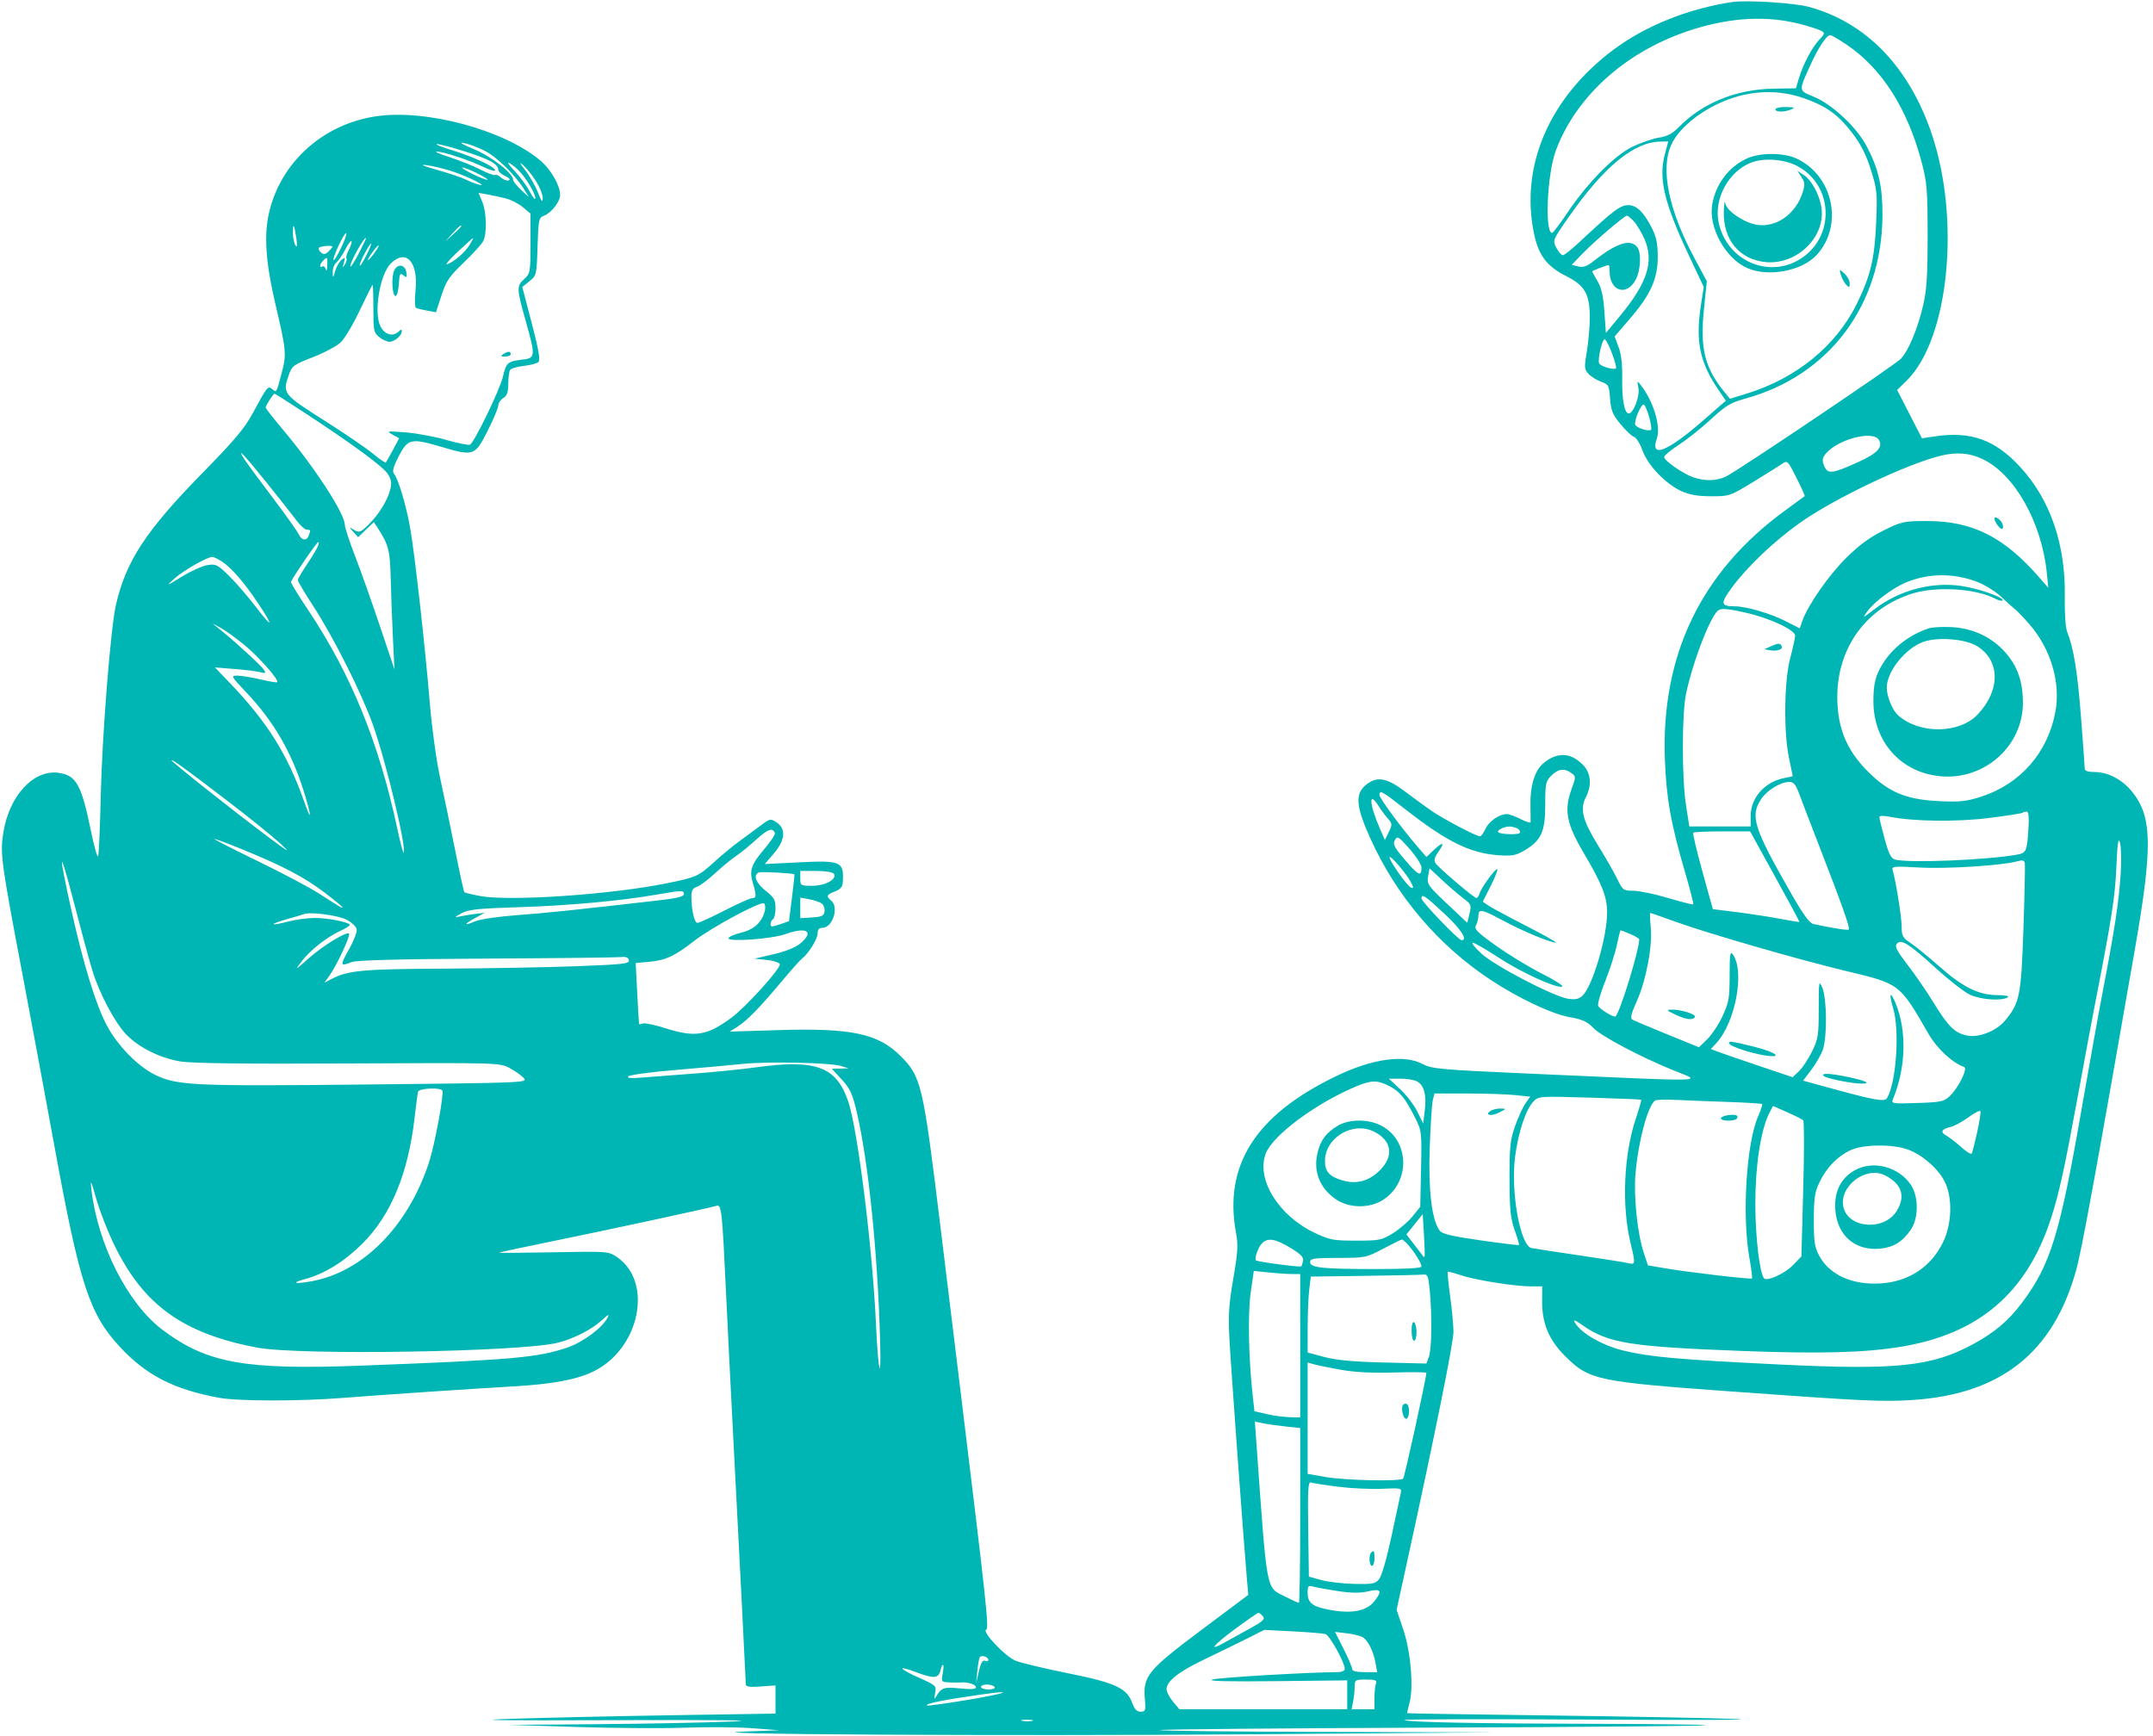 <?xml version="1.0" encoding="UTF-8" standalone="no"?><svg xmlns="http://www.w3.org/2000/svg" xmlns:xlink="http://www.w3.org/1999/xlink" fill="none" height="701.6" preserveAspectRatio="xMidYMid meet" style="fill: none" version="1" viewBox="-0.0 0.3 869.9 701.6" width="869.9" zoomAndPan="magnify"><g id="change1_1"><path clip-rule="evenodd" d="M699.841 1.126C682.03 3.815 664.747 10.767 651.841 20.435C625.926 39.848 614.043 67.504 619.849 94.891C621.697 103.607 625.022 107.946 632.901 111.923C640.378 115.696 642.337 119.167 642.339 128.641C642.34 132.341 641.803 138.504 641.145 142.336C640.055 148.689 640.112 149.483 641.788 151.335C642.8 152.452 645.089 153.894 646.876 154.539C649.939 155.646 650.147 156.035 650.535 161.387C650.88 166.155 651.55 167.799 654.731 171.678C656.814 174.217 659.271 176.533 660.192 176.826C661.112 177.118 662.657 179.582 663.624 182.302C665.751 188.288 672.952 195.826 679.333 198.749C682.594 200.242 685.916 200.818 691.341 200.833C698.733 200.853 698.977 200.77 708.341 195.06C713.566 191.873 718.829 188.575 720.036 187.73C722.175 186.233 722.32 186.374 725.85 193.377C727.841 197.328 729.328 200.665 729.155 200.794C728.982 200.923 725.377 203.561 721.143 206.656C687.268 231.417 671.078 265.038 672.689 307.271C673.293 323.079 675.09 333.108 680.863 352.876C682.871 359.756 684.356 365.544 684.163 365.737C683.969 365.931 679.372 364.771 673.948 363.159C668.524 361.548 662.208 360.23 659.913 360.23C655.924 360.23 655.638 360.02 653.439 355.483C652.173 352.873 648.655 346.72 645.62 341.811C639.47 331.864 638.289 327.19 640.731 322.471C643.292 317.523 642.822 312.594 639.469 309.243C634.499 304.277 629.064 304.112 623.54 308.756C620.043 311.697 618.148 318.077 618.36 326.199C618.44 329.253 618.468 332.099 618.423 332.521C618.378 332.945 616.559 332.383 614.381 331.272C612.203 330.162 609.705 329.254 608.831 329.254C605.81 329.254 601.524 332.217 600.191 335.226C599.455 336.888 598.453 338.247 597.963 338.247C596.514 338.247 583.195 331.244 578.475 328.002C576.074 326.352 571.213 322.811 567.673 320.133C560.129 314.428 556.137 313.817 551.647 317.677C547.437 321.296 547.925 326.388 553.703 339.155C564.247 362.452 581.246 382.419 602.341 396.288C613.771 403.802 627.086 410.07 634.323 411.344C639.457 412.247 641.355 413.119 643.792 415.698C646.851 418.933 662.751 427.359 675.841 432.683C687.999 437.628 693.259 437.49 618.841 434.173C582.022 432.532 578.526 432.223 574.88 430.284C567.358 426.283 554.576 428.062 539.841 435.159C507.278 450.843 494.339 471.128 499.411 498.545C500.306 503.379 500.122 506.407 498.297 516.964C496.497 527.374 496.225 531.708 496.75 541.588C497.35 552.863 502.629 625.293 503.823 638.639L504.371 644.76L485.565 658.829C463.903 675.035 461.809 677.558 462.557 686.568C462.971 691.556 462.842 691.971 460.874 691.971C459.342 691.971 458.383 690.978 457.464 688.436C455.286 682.419 450.677 680.289 431.469 676.423C422.065 674.53 412.583 672.266 410.399 671.394C406.136 669.689 396.472 659.452 398.491 658.78C399.662 658.39 398.555 648.104 388.352 564.57C386.204 546.984 382.388 515.733 379.872 495.124C372.924 438.222 372.248 435.359 363.758 426.912C354.709 417.909 343.873 415.638 314.341 416.552L294.841 417.155L298.218 414.993C302.018 412.561 307.205 407.201 316.405 396.202C319.852 392.08 323.264 388.258 323.987 387.708C326.643 385.688 330.341 379.761 330.341 377.522C330.341 375.907 330.922 375.218 332.284 375.218C336.405 375.218 339.09 366.92 335.841 364.227C333.696 362.448 333.953 361.814 337.341 360.536C339.401 359.759 340.391 358.672 340.499 357.069C341.087 348.414 340.018 347.908 322.926 348.754L309.011 349.441L312.676 345.163C317.26 339.812 317.671 335.167 313.786 332.623C311.318 331.008 311.101 331.048 307.388 333.849C305.273 335.444 301.372 338.322 298.718 340.245C296.064 342.169 291.631 345.817 288.867 348.351C282.296 354.377 281.444 354.768 269.616 357.176C246.957 361.79 205.822 364.604 193.928 362.355C190.676 361.74 187.834 361.056 187.613 360.834C187.391 360.613 185.697 352.854 183.847 343.594C181.998 334.333 179.299 321.36 177.849 314.765C176.4 308.17 174.554 294.906 173.748 285.288C171.722 261.123 167.669 224.868 165.772 213.946C164.149 204.596 160.944 193.811 159.139 191.625C158.416 190.749 158.992 188.714 161.118 184.631C164.811 177.539 166.075 177.263 178.341 180.87C191.415 184.714 191.891 184.548 197.032 174.375C199.393 169.703 201.328 165.098 201.333 164.141C201.337 163.184 202.241 161.839 203.341 161.153C204.856 160.208 205.345 158.812 205.356 155.398C205.365 152.92 205.702 150.396 206.106 149.789C206.51 149.18 209.018 148.445 211.678 148.153C214.338 147.86 217 147.137 217.592 146.545C218.362 145.776 217.577 141.296 214.845 130.86L211.021 116.25L213.921 113.94C216.776 111.666 216.826 111.45 217.191 99.97C217.541 88.947 217.685 88.262 219.82 87.451C222.786 86.323 226.347 81.729 226.319 79.064C226.279 75.207 222.669 68.893 218.431 65.269C203.99 52.917 172.328 44.322 152.114 47.266C130.663 50.389 113.558 65.689 108.754 86.047C106.588 95.227 107.333 106.369 111.221 122.951C115.701 142.057 115.825 143.409 113.793 151.104C111.671 159.14 111.764 158.983 109.998 157.518C108.262 156.079 107.975 156.431 102.339 166.881C98.798 173.446 95.054 177.909 81.386 191.861C58.986 214.727 50.887 227.103 46.87 244.606C44.688 254.115 41.267 297.138 40.696 322.259C40.415 334.625 39.949 345.416 39.662 346.241C39.375 347.065 38.085 342.586 36.796 336.288C32.915 317.328 30.806 313.541 23.591 312.574C13.507 311.222 3.722 321.854 1.341 336.749C-8.80361e-05 345.137 0.462 348.575 8.929 393.204C12.526 412.164 18.381 443.64 21.939 463.149C32.21 519.46 36.09 531.317 48.655 544.786C59.155 556.041 70.364 561.773 88.385 565.101C96.178 566.54 121.018 566.563 138.841 565.148C153.609 563.976 190.19 561.505 207.341 560.522C223.238 559.61 233.012 557.789 239.787 554.473C258.509 545.313 264.053 518.349 249.287 508.266C245.872 505.934 245.641 505.917 223.61 506.328C211.383 506.557 201.501 506.623 201.649 506.475C201.796 506.327 211.8 504.19 223.879 501.726C245.876 497.241 286.377 488.492 289.507 487.55C291.523 486.944 291.779 489.287 293.344 522.603C293.937 535.243 295.077 558.175 295.877 573.563C298.803 629.858 301.341 679.75 301.341 680.969C301.341 681.879 302.973 682.101 307.341 681.785L313.341 681.351V687.044V692.735L272.591 693.377C250.178 693.73 220.816 694.377 207.341 694.816C189.2 695.406 199.842 695.554 248.341 695.387C290.989 695.239 307.561 695.432 295.841 695.939C285.941 696.368 261.641 696.846 241.841 697.003L205.841 697.288L233.341 698.149C248.466 698.622 268.145 698.744 277.073 698.42C286 698.095 298.15 698.198 304.073 698.648L314.841 699.465L301.341 699.965C271.064 701.085 407.517 701.869 502.341 701.12L603.841 700.318L535.924 700.142C498.57 700.044 468.262 699.71 468.574 699.399C468.885 699.088 518.534 698.64 578.904 698.403C639.275 698.165 688.895 697.745 689.172 697.47C689.448 697.193 670.362 696.926 646.758 696.876C596.295 696.769 568.242 696.223 567.427 695.333C567.104 694.982 601.041 694.901 642.841 695.153C684.641 695.407 711.072 695.302 701.576 694.922C692.08 694.541 658.33 693.9 626.576 693.498C594.822 693.095 568.741 692.673 568.618 692.562C568.496 692.45 568.887 690.585 569.488 688.418C571.235 682.115 570.002 667.663 566.946 658.646L564.287 650.801L568.362 632.181C579.872 579.577 587.334 542.546 587.275 538.319C587.238 535.721 586.631 529.323 585.925 524.102C585.22 518.881 584.775 514.446 584.938 514.248C585.1 514.048 587.394 514.629 590.037 515.541C595.717 517.497 611.901 520.091 618.486 520.099L623.131 520.105L623.077 525.864C622.991 534.958 625.75 541.657 632.258 548.16C642.113 558.008 645.017 558.625 700.341 562.63C753.096 566.449 760.833 566.81 772.859 566.006C808.477 563.629 829.559 546.886 838.838 513.61C841.092 505.53 846.64 475.221 862.526 384.211C869.883 342.063 869.644 330.142 861.236 319.95C857.35 315.24 851.603 312.267 846.381 312.267C843.823 312.267 842.336 311.808 842.327 311.018C842.319 310.332 841.654 301.112 840.848 290.531C839.443 272.082 837.87 262.268 835.282 255.811C834.543 253.968 834.15 248.313 834.26 241.121C834.58 220.247 828.381 202.234 816.372 189.138C806.107 177.945 796.392 174.445 781.694 176.644L776.548 177.413L771.535 167.651L766.523 157.888L770.424 154.047C787.402 137.33 792.253 89.049 780.451 54.265C771.28 27.241 753.937 9.342 730.841 3.07C724.907 1.459 705.642 0.251 699.841 1.126ZM727.455 10.032C730.941 10.935 734.638 12.125 735.669 12.677C737.454 13.631 737.425 13.806 735.052 16.337C732.128 19.457 728.503 26.345 726.816 31.986L725.621 35.983L716.496 36.13C701.464 36.374 687.824 41.933 678.277 51.706C675.758 54.285 673.64 55.407 670.341 55.91C667.866 56.288 663.066 57.925 659.675 59.55C652.321 63.074 641.499 74.039 633.237 86.337C630.269 90.755 627.524 94.385 627.136 94.403C624.05 94.551 625.098 70.655 628.592 61.221C636.926 38.718 657.839 20.289 684.349 12.087C699.964 7.256 714.126 6.582 727.455 10.032ZM746.221 18.415C760.453 28.072 770.727 44.238 776.471 66.012C778.58 74.007 778.83 77.118 778.835 95.436C778.84 111.963 778.479 117.464 776.967 123.914C774.787 133.219 771.164 141.878 768.04 145.256C765.831 147.645 703.237 189.814 697.503 192.776C693.883 194.647 688.954 194.806 684.24 193.204C680.032 191.773 672.326 186.406 672.384 184.946C672.408 184.353 675.126 182.114 678.423 179.971C681.721 177.829 687.531 173.197 691.334 169.678C697.32 164.141 699.205 163.017 705.374 161.309C739.162 151.952 760.369 123.584 760.593 87.442C760.667 75.604 759.026 68.467 754.096 59.184C750.099 51.654 740.255 42.462 732.951 39.437C726.58 36.799 726.643 37.318 731.414 26.719C734.591 19.66 737.991 14.499 739.464 14.499C740.007 14.499 743.047 16.261 746.221 18.415ZM728.841 39.989C738.025 43.225 742.816 46.695 748.567 54.281C751.923 58.708 754.062 62.981 755.948 69.025C758.416 76.934 758.564 78.433 758.047 90.233C757.402 104.934 755.777 111.748 750.207 123.1C741.922 139.987 725.782 153.173 705.9 159.299L698.958 161.438L696.704 158.664C688.795 148.929 686.849 141.119 688.44 125.501L689.619 113.922L684.535 104.429C674.196 85.123 670.823 68.598 675.238 58.884C677.651 53.576 683.34 48.131 690.868 43.924C703.144 37.065 716.584 35.672 728.841 39.989ZM717.341 44.476C717.341 45.673 721.052 45.673 723.841 44.476C725.39 43.81 724.883 43.602 721.591 43.547C719.254 43.509 717.341 43.926 717.341 44.476ZM195.797 61.208C200.721 63.687 208.074 70.883 211.771 76.839L213.701 79.948L210.521 77.014C208.772 75.4 207.341 73.582 207.341 72.975C207.341 70.34 198.511 63.463 191.341 60.516C186.714 58.613 185.182 57.677 187.341 58.071C189.266 58.423 193.071 59.835 195.797 61.208ZM672.647 62.712C670.047 72.453 672.411 82.344 682.422 103.598L688.384 116.257L687.247 123.581C684.971 138.241 686.767 146.818 694.465 158.048L697.314 162.206L688.078 170.262C673.561 182.922 666.61 185.631 669.438 177.524C671.138 172.65 668.081 162.477 662.937 155.889C661.452 153.988 661.406 154.051 661.992 157.182C662.6 160.429 659.939 167.38 658.089 167.38C656.373 167.38 655.293 161.721 655.442 153.504C655.547 147.707 655.072 143.487 653.987 140.576L652.377 136.254L658.502 129.143C666.956 119.328 669.852 112.865 669.8 103.93C669.767 98.397 669.215 95.891 667.158 91.939C663.967 85.809 661.194 83.196 657.882 83.196C654.651 83.196 651.752 85.389 638.165 98.114C635.044 101.038 632.018 103.43 631.441 103.43C630.864 103.43 629.69 102.072 628.831 100.413C627.276 97.408 627.294 97.362 633.764 88.09C648.059 67.602 660.144 57.663 670.945 57.51L674.048 57.466L672.647 62.712ZM188.079 61.569C197.727 64.636 201.341 66.648 201.341 68.951C201.341 69.602 202.579 70.716 204.091 71.426C205.79 72.222 206.341 72.896 205.533 73.188C204.814 73.446 203.427 72.937 202.452 72.055C201.477 71.173 200.422 70.707 200.109 71.02C199.796 71.333 197.133 70.359 194.19 68.855C191.248 67.35 185.691 65.109 181.841 63.873C177.991 62.637 175.516 61.592 176.341 61.552C178.716 61.435 189.34 64.893 195.132 67.669C198.042 69.063 200.27 69.698 200.082 69.081C199.598 67.49 191.196 63.612 182.364 60.904C178.226 59.635 175.623 58.567 176.579 58.531C177.535 58.495 182.71 59.862 188.079 61.569ZM705.841 64.332C698.43 67.714 693.103 74.834 691.775 83.133C690.314 92.261 697.124 104.609 705.785 108.54C714.306 112.407 728 109.872 734.029 103.312C744.965 91.414 740.716 71.193 725.841 64.347C720.572 61.921 711.137 61.914 705.841 64.332ZM725.963 67.275C739.741 74.334 741.729 93.379 729.719 103.27C717.008 113.739 698.149 106.88 694.453 90.442C692.264 80.711 698.482 69.308 707.841 65.889C712.903 64.041 720.834 64.647 725.963 67.275ZM209.986 69.614C212.977 72.878 216.342 78.657 216.292 80.448C216.269 81.272 215.238 80.013 214 77.65C212.762 75.287 209.97 71.509 207.795 69.255C205.62 67 204.741 65.632 205.841 66.215C206.941 66.798 208.806 68.327 209.986 69.614ZM216.492 73.4C218.059 75.843 219.32 78.99 219.294 80.394C219.258 82.362 218.808 81.822 217.328 78.033C216.272 75.331 213.958 71.284 212.187 69.04C209.942 66.195 209.675 65.566 211.305 66.959C212.591 68.058 214.926 70.956 216.492 73.4ZM182.841 69.568C189.209 71.663 197.99 76.088 193.341 74.86C191.966 74.497 189.604 73.57 188.092 72.802C186.58 72.034 181.405 70.295 176.592 68.94C170.721 67.286 169.322 66.659 172.341 67.034C174.816 67.343 179.541 68.483 182.841 69.568ZM194.341 71.113C196.816 72.432 197.716 73.216 196.341 72.855C194.966 72.493 191.816 71.118 189.341 69.798C186.866 68.479 185.966 67.696 187.341 68.057C188.716 68.418 191.866 69.793 194.341 71.113ZM727.864 71.85C729.275 74.001 729.341 74.94 728.307 78.162C725.528 86.83 717.598 92.392 709.819 91.13C704.657 90.292 697.567 85.468 697.06 82.446C696.829 81.073 696.573 82.616 696.491 85.878C696.205 97.205 702.844 105.194 713.384 106.206C726.296 107.446 738.089 95.565 735.839 83.582C734.872 78.433 731.844 73.013 728.832 71.041L726.207 69.323L727.864 71.85ZM204.546 80.535C206.583 81.066 209.621 82.652 211.296 84.06L214.341 86.621V98.658C214.341 110.214 214.241 110.787 211.841 113.011C208.679 115.938 208.704 116.806 212.341 129.747C216.487 144.5 216.435 145.015 210.754 145.654C205.2 146.28 204.453 146.951 203.223 152.424C202.052 157.631 191.525 179.363 189.865 179.999C189.209 180.251 184.885 179.374 180.256 178.049C175.628 176.725 168.241 175.358 163.841 175.012C156.347 174.423 156.013 174.479 158.556 175.892L161.27 177.399L158.786 182.069C157.419 184.638 156.111 186.928 155.879 187.16C155.647 187.392 153.294 185.785 150.649 183.589C148.005 181.394 139.091 175.319 130.841 170.089C114.454 159.699 114.098 159.244 116.653 151.893C117.959 148.134 118.534 147.706 126.388 144.648C130.978 142.86 136.045 140.162 137.648 138.652C139.25 137.141 142.733 131.295 145.386 125.663C148.04 120.03 150.359 115.421 150.539 115.421C150.72 115.421 150.862 119.73 150.855 124.997C150.842 133.863 151.016 134.716 153.202 136.488C154.5 137.541 156.381 138.403 157.38 138.403C159.405 138.403 162.341 135.877 162.341 134.135C162.341 133.337 161.99 133.358 161.141 134.206C158.856 136.489 155.486 135.586 153.747 132.227C150.908 126.741 153.425 111.249 157.878 106.799C163.996 100.686 169.03 106.057 167.902 117.496C167.537 121.201 167.599 124.439 168.039 124.691C168.48 124.944 170.488 125.447 172.5 125.81L176.159 126.469L178.364 119.695C180.268 113.847 181.494 112.036 187.343 106.428C191.069 102.855 194.618 98.951 195.229 97.751C196.812 94.644 196.604 86.01 194.846 81.805L193.351 78.229L197.096 78.9C199.156 79.269 202.508 80.004 204.546 80.535ZM660.118 89.703C661.287 90.947 663.219 94.168 664.412 96.862C668.408 105.889 665.63 114.607 654.473 128.053L648.841 134.84L648.249 126.229C647.82 119.999 647.06 116.61 645.499 113.965C644.312 111.954 643.341 110.155 643.341 109.966C643.341 109.651 649.168 107.427 649.99 107.427C650.183 107.427 650.341 108.53 650.341 109.878C650.341 118.066 657.311 120.243 660.958 113.195C662.947 109.352 663.223 102.198 661.463 100.08C658.674 96.721 653.167 98.487 644.068 105.657C641.163 107.947 639.689 108.479 637.666 107.971L635.037 107.313L639.439 102.754C644.228 97.792 656.344 87.442 657.361 87.442C657.708 87.442 658.949 88.46 660.118 89.703ZM119.716 96.436C120.173 99.578 120.069 100.48 119.371 99.433C118.821 98.609 118.365 96.397 118.356 94.52C118.336 90.04 118.903 90.839 119.716 96.436ZM186.341 91.752C186.341 91.924 184.879 93.386 183.091 95L179.841 97.934L182.778 94.687C185.516 91.66 186.341 90.98 186.341 91.752ZM139.338 96.942C137.986 100.496 135.372 105.428 134.84 105.428C134.279 105.428 135.799 101.381 137.845 97.428C139.726 93.793 140.651 93.492 139.338 96.942ZM145.102 102.431C143.4 105.728 141.826 108.244 141.604 108.023C140.89 107.31 146.79 96.436 147.891 96.436C148.059 96.436 146.804 99.133 145.102 102.431ZM189.786 99.183C187.931 102.239 183.527 106.061 180.692 107.075C179.674 107.44 181.541 105.215 184.841 102.132C188.141 99.048 190.979 96.505 191.148 96.481C191.316 96.456 190.703 97.672 189.786 99.183ZM140.955 101.212C140.111 102.842 139.669 104.424 139.973 104.727C140.276 105.031 140.012 106.099 139.385 107.102C138.403 108.674 138.341 108.582 138.937 106.436C139.557 104.207 139.456 104.09 137.981 105.313C137.075 106.064 135.925 108.083 135.427 109.801C134.558 112.796 134.518 112.817 134.431 110.297C134.382 108.853 135.049 107.084 135.914 106.367C136.779 105.649 138.386 103.303 139.484 101.152C140.582 99.001 141.707 97.468 141.984 97.745C142.262 98.021 141.798 99.582 140.955 101.212ZM147.807 103.899C146.451 106.575 145.341 108.187 145.341 107.483C145.341 106.104 149.506 98.266 149.985 98.744C150.143 98.903 149.163 101.222 147.807 103.899ZM134.341 99.987C134.341 100.154 133.618 101.012 132.735 101.894C131.502 103.126 130.808 103.233 129.746 102.352C128.985 101.721 128.575 100.863 128.834 100.444C129.272 99.736 134.341 99.315 134.341 99.987ZM151.341 102.431C150.166 104.08 148.98 105.428 148.705 105.428C148.43 105.428 149.166 104.08 150.341 102.431C151.516 100.782 152.702 99.433 152.977 99.433C153.252 99.433 152.516 100.782 151.341 102.431ZM132.225 107.677C132.161 109.463 131.902 110.132 131.649 109.164C131.396 108.195 130.774 107.66 130.265 107.973C128.924 108.802 129.131 107.037 130.541 105.628C132.247 103.924 132.354 104.054 132.225 107.677ZM159.353 109.403C158.026 111.881 158.399 119.917 159.841 119.917C160.391 119.917 160.98 117.748 161.149 115.097C161.418 110.887 161.652 110.438 162.995 111.552C164.316 112.647 164.484 112.483 164.187 110.387C163.745 107.269 160.815 106.672 159.353 109.403ZM743.815 111.424C744.223 112.798 745.182 114.58 745.948 115.385C747.162 116.66 747.341 116.584 747.341 114.79C747.341 113.659 746.381 111.876 745.208 110.829C743.085 108.935 743.079 108.937 743.815 111.424ZM651.304 143.031C652.463 146.126 653.203 148.867 652.948 149.121C652.108 149.961 646.517 148.298 646.1 147.085C645.495 145.326 647.319 137.404 648.328 137.404C648.806 137.404 650.145 139.936 651.304 143.031ZM203.341 143.399C202.128 144.182 202.272 144.37 204.091 144.383C205.329 144.391 206.341 143.948 206.341 143.399C206.341 142.147 205.28 142.147 203.341 143.399ZM123.082 167.091C142.118 179.565 154.278 188.467 156.457 191.524C157.998 193.687 158.324 195.171 157.797 197.619C156.832 202.088 153.115 208.205 148.859 212.327C145.59 215.494 145.096 215.672 143.063 214.425C140.844 213.064 140.844 213.065 142.768 215.226L144.695 217.39L147.869 214.317L151.043 211.242L152.544 213.542C156.968 220.324 157.599 222.726 157.855 233.778C157.996 239.851 158.396 250.665 158.744 257.81L159.377 270.799L153.509 253.313C150.281 243.696 145.773 230.989 143.491 225.076C141.208 219.163 139.341 213.493 139.341 212.476C139.341 207.884 127.217 189.224 114.18 173.753C110.419 169.29 107.341 165.339 107.341 164.975C107.341 164.164 110.424 159.386 110.947 159.386C111.153 159.386 116.614 162.854 123.082 167.091ZM666.342 168.882C667.043 171.385 667.383 173.666 667.097 173.952C666.247 174.801 661.217 173.216 660.729 171.945C660.112 170.338 663.199 163.177 664.234 163.817C664.692 164.1 665.64 166.379 666.342 168.882ZM759.258 178.217C760.793 181.082 758.324 183.627 750.66 187.077C740.382 191.702 738.56 191.936 737.134 188.807C736.31 187.001 736.261 185.717 736.972 184.59C740.982 178.238 756.841 173.703 759.258 178.217ZM107.559 195.109C112.757 201.565 118.262 208.536 119.794 210.596C121.325 212.658 123.2 214.344 123.96 214.344C125.52 214.344 125.584 214.545 124.734 216.76C123.86 219.035 121.83 218.704 120.625 216.092C120.055 214.855 115.338 208.223 110.144 201.354C104.95 194.484 99.893 187.626 98.906 186.116C95.145 180.358 98.455 183.797 107.559 195.109ZM800.888 185.736C813.891 191.786 824.932 211.278 826.996 231.83L827.598 237.825L823.761 233.426C809.68 217.282 796.861 210.846 778.789 210.846C769.153 210.846 768.417 211.004 760.994 214.67C755.491 217.388 751.154 220.569 746.007 225.662C738.936 232.658 730.464 244.799 728.276 251.072L727.184 254.202L721.47 251.301C715.196 248.115 705.626 245.328 700.881 245.304C695.191 245.275 695.018 244.16 699.713 237.769C705.831 229.441 716.513 219.246 726.951 211.774C740.726 201.912 770.594 187.666 784.341 184.4C790.608 182.911 795.701 183.322 800.888 185.736ZM806.311 211.29C806.884 212.359 807.799 213.509 808.346 213.847C809.755 214.717 809.585 211.989 808.141 210.546C806.274 208.681 805.157 209.135 806.311 211.29ZM127.917 222.087C127.105 223.599 125.071 226.859 123.395 229.332C121.72 231.805 120.348 234.237 120.345 234.737C120.343 235.236 123.147 239.958 126.577 245.228C134.798 257.864 146.047 280.241 150.664 293.146C155.931 307.868 164.463 343.454 163.061 344.855C162.849 345.068 161.648 340.431 160.392 334.553C153.118 300.49 141.722 272.565 124.718 247.134C120.627 241.016 117.406 235.744 117.56 235.419C118.9 232.596 128.014 219.343 128.617 219.342C129.043 219.341 128.728 220.577 127.917 222.087ZM89.709 227.237C93.49 229.729 98.374 235.32 103.836 243.409C110.591 253.416 110.454 254.808 103.599 245.819C100.246 241.422 95.248 235.625 92.493 232.937C87.88 228.435 87.192 228.096 83.807 228.644C81.785 228.972 77.141 231.066 73.486 233.3C67.017 237.251 66.937 237.272 70.487 234.078C74.079 230.847 83.747 225.329 85.793 225.342C86.369 225.345 88.132 226.198 89.709 227.237ZM798.721 235.368C801.799 236.519 806.236 239.267 808.58 241.474C810.923 243.682 813.52 246.012 814.349 246.652C815.178 247.293 817.717 249.961 819.99 252.581C828.625 262.533 832.645 276.092 830.465 287.915C827.428 304.386 816.277 317.139 800.473 322.216C794.485 324.141 791.881 324.421 783.616 324.032C771.088 323.442 764.305 320.908 756.724 313.985C746.633 304.769 742.341 295.198 742.341 281.91C742.341 262.03 754.007 245.971 772.68 240.146C782.448 237.1 798.461 238.108 806.223 242.259C807.482 242.932 808.762 243.233 809.068 242.927C810.137 241.859 799.921 238.233 792.67 237.107C780.76 235.256 767.556 238.723 757.549 246.328C752.402 250.237 752.32 250.263 754.549 247.241C757.343 243.454 764.791 237.871 769.89 235.742C779.104 231.895 789.085 231.766 798.721 235.368ZM705.644 247.946C714.975 250.057 725.349 254.9 725.317 257.132C725.305 258.054 724.405 262.151 723.317 266.235C720.855 275.487 720.621 296.215 722.858 306.771C723.674 310.617 724.341 313.828 724.341 313.904C724.341 313.981 722.879 314.32 721.091 314.657C713.104 316.165 707.351 322.588 707.345 330.003L707.341 334.25H694.944H682.548L681.194 325.507C679.524 314.712 679.528 288.87 681.202 280.792C683.664 268.908 689.917 252.128 693.582 247.568C694.902 245.925 696.998 245.991 705.644 247.946ZM98.852 261.014C104.674 265.798 112.858 275.113 111.995 275.974C111.795 276.175 108.753 275.662 105.236 274.833C101.719 274.005 97.549 273.321 95.97 273.313C93.163 273.298 93.243 273.45 99.59 280.173C110.625 291.862 117.781 304.189 122.746 320.063C125.926 330.228 126.044 333.183 122.915 324.258C116.192 305.089 107.928 291.943 92.508 275.892L86.841 269.995L94.841 270.635C99.241 270.986 103.914 271.573 105.226 271.938C107.179 272.482 107.45 272.324 106.726 271.067C105.836 269.523 95.752 260.229 89.303 255.007L85.841 252.204L89.18 254.008C91.016 255 95.369 258.152 98.852 261.014ZM779.341 254.187C770.451 257.112 762.93 263.478 759.174 271.257C757.543 274.636 756.969 277.71 756.927 283.29C756.801 299.921 767.955 312.515 784.106 313.978C801.851 315.586 817.341 301.757 817.341 284.307C817.341 275.737 815.178 269.532 810.23 263.917C804.818 257.773 797.091 254.131 788.552 253.703C784.861 253.517 780.716 253.736 779.341 254.187ZM798.634 261.287C808.206 267.006 808.391 279.181 799.055 289.013C791.642 296.819 775.664 297.029 767.008 289.435C764.623 287.342 762.341 281.816 762.341 278.132C762.341 271.694 769.711 262.414 776.966 259.716C782.667 257.597 793.809 258.404 798.634 261.287ZM715.341 261.544L712.841 262.653L715.164 263.058C718.113 263.573 720.656 262.625 719.845 261.314C719.09 260.092 718.55 260.12 715.341 261.544ZM91.841 323.878C100.641 330.606 110.316 338.41 113.341 341.221C117.787 345.35 116.733 344.753 107.841 338.1C94.424 328.062 69.341 308.172 69.341 307.572C69.341 306.885 74.612 310.705 91.841 323.878ZM634.881 312.673C636.765 314.049 636.767 314.181 634.953 319.221C631.851 327.841 632.908 333.191 640.121 345.372C647.237 357.389 649.341 362.757 649.341 368.891C649.341 379.034 643.41 399.017 639.294 402.739C637.889 404.01 636.392 404.311 633.614 403.884C627.72 402.975 603.993 390.631 598.589 385.66C595.977 383.258 594.391 381.275 595.063 381.253C595.735 381.231 600.307 383.852 605.224 387.079C614.598 393.229 628.323 399.542 631.142 398.999C632.052 398.825 628.531 396.53 623.319 393.902C618.106 391.274 609.691 386.167 604.619 382.553C596.741 376.942 595.538 375.719 596.369 374.168C596.903 373.169 597.341 371.423 597.341 370.288C597.341 367.407 598.769 367.698 607.341 372.323C615.024 376.469 626.422 381.224 628.614 381.199C629.289 381.191 623.924 378.157 616.692 374.455C609.461 370.753 602.543 367.032 601.32 366.188L599.097 364.652L602.285 358.343C604.038 354.873 605.251 351.812 604.98 351.543C604.365 350.928 598.624 358.764 597.809 361.33C597.477 362.374 596.899 363.199 596.524 363.165C595.436 363.067 581.161 350.906 580.036 349.12C579.273 347.909 579.578 346.716 581.247 344.374C583.981 340.537 582.925 340.311 579.149 343.926L576.348 346.608L572.594 342.251C566.101 334.714 557.351 322.811 557.346 321.51C557.338 319.392 558.544 320.059 567.738 327.26C584.412 340.322 593.919 345.038 605.246 345.866C610.871 346.278 612.425 346.007 615.811 344.031C622.687 340.018 624.341 336.437 624.341 325.564C624.341 316.925 624.538 315.976 626.796 313.721C629.573 310.945 632.074 310.621 634.881 312.673ZM726.921 321.01C727.88 323.62 731.458 332.951 734.871 341.744C744.142 365.633 747.584 375.308 747.013 375.879C746.575 376.317 741.333 375.514 732.676 373.682C731.159 373.361 728.582 369.858 724.067 361.98C708.533 334.876 706.991 330.067 711.611 323.157C714.03 319.538 719.439 316.268 723.008 316.266C724.683 316.264 725.572 317.343 726.921 321.01ZM557.003 326.006C557.942 327.518 559.608 329.768 560.705 331.008C562.578 333.124 562.604 333.458 561.126 336.503L559.554 339.746L557.515 335.074C553.22 325.233 552.89 319.389 557.003 326.006ZM819.606 334.5C819.04 344.237 818.755 344.943 815.1 345.618C803.228 347.814 771.251 349.126 765.726 347.645C764.07 347.2 763.146 345.386 761.476 339.294C760.302 335.013 759.341 331.063 759.341 330.517C759.341 329.882 760.879 329.823 763.591 330.355C773.33 332.263 790.758 332.463 803.793 330.818C810.917 329.918 816.955 328.974 817.21 328.718C817.465 328.463 818.191 328.255 818.821 328.255C819.601 328.255 819.852 330.258 819.606 334.5ZM613.312 335.21C614.121 335.722 614.434 336.488 614.008 336.914C613.222 337.699 606.234 337.445 605.37 336.6C604.614 335.861 607.659 334.281 609.841 334.281C610.941 334.281 612.503 334.699 613.312 335.21ZM313.069 336.932C313.263 337.513 311.36 340.402 308.841 343.352C303.485 349.622 302.67 352.054 304.21 357.189C305.692 362.131 305.637 363.227 303.908 363.227C303.12 363.227 298.095 365.476 292.743 368.223C287.39 370.971 282.469 373.22 281.807 373.22C280.557 373.22 279.371 368.062 279.352 362.545C279.344 360.142 279.878 359.195 281.538 358.668C282.747 358.285 286.009 355.861 288.788 353.283C291.567 350.704 295.416 347.534 297.341 346.239C299.266 344.943 302.994 341.908 305.625 339.494C310.18 335.316 312.288 334.59 313.069 336.932ZM717.166 354.46C722.697 364.477 727.136 372.751 727.032 372.847C726.927 372.943 723.466 372.378 719.341 371.592C715.216 370.804 707.39 369.599 701.95 368.914L692.059 367.666L687.845 352.479C685.527 344.126 683.865 337.057 684.152 336.77C684.439 336.483 689.722 336.248 695.892 336.248H707.111L717.166 354.46ZM574.33 350.82C574.35 354.676 573.147 354.144 567.823 347.947C563.323 342.709 562.681 341.476 563.582 339.796C564.564 337.961 564.997 338.216 569.481 343.277C572.142 346.281 574.324 349.676 574.33 350.82ZM856.846 353.235C856.136 364.512 854.485 375.446 849.832 399.699C847.934 409.591 844.082 430.95 841.274 447.162C832.275 499.102 828.535 511.344 816.965 526.724C811.475 534.02 805.941 538.713 797.269 543.423C780.572 552.493 766.283 553.995 718.841 551.664C678.074 549.663 666.407 548.619 655.841 546.027C647.57 543.997 639.071 539.163 636.524 535.039C635.436 533.278 636.005 533.456 639.79 536.058C649.988 543.068 658.853 544.478 703.426 546.182C735.382 547.403 753.558 546.919 768.341 544.454C799.649 539.235 818.932 522.673 828.685 492.626C831.999 482.419 834.17 472.476 839.824 441.618C842.337 427.906 845.27 412.189 846.342 406.693C853.256 371.248 854.576 362.815 855.098 350.737C855.524 340.883 855.875 338.471 856.552 340.745C857.043 342.394 857.175 348.014 856.846 353.235ZM98.329 343.694C114.411 350.275 122.995 354.793 131.091 360.936C135.079 363.961 138.341 366.641 138.341 366.889C138.341 367.42 137.998 367.219 128.944 361.387C125.15 358.944 113.9 352.99 103.944 348.158C93.987 343.326 86.206 339.344 86.651 339.309C87.097 339.274 92.352 341.248 98.329 343.694ZM37.235 392.205C40.071 401.595 46.384 413.549 51.053 418.369C56.122 423.602 64.735 427.878 72.882 429.206C77.692 429.99 98.676 430.245 140.841 430.03C201.38 429.721 201.871 429.736 205.841 431.84C208.041 433.005 210.632 434.834 211.598 435.901C213.336 437.821 212.635 437.85 148.02 438.527C77.967 439.259 71.622 438.968 62.66 434.612C55.67 431.215 47.389 422.705 43.06 414.469C38.722 406.219 33.748 390.049 28.986 368.723C23.442 343.898 23.786 341.597 29.658 364.227C32.581 375.493 35.991 388.083 37.235 392.205ZM569.966 356.594C571.16 358.809 571.207 359.354 570.174 359.018C568.715 358.542 561.459 348.351 561.433 346.74C561.41 345.376 568.057 353.051 569.966 356.594ZM817.545 375.718C816.617 402.848 816.036 405.698 809.971 412.867C806.55 416.909 799.615 419.645 794.986 418.777C789.931 417.83 787.289 415.292 781.448 405.774C778.564 401.075 773.736 394.038 770.72 390.137C766.371 384.514 765.474 382.757 766.389 381.656C768.102 379.593 771.197 381.534 782.248 391.601C787.422 396.316 793.527 401.078 795.814 402.184C800.099 404.256 808.698 404.889 811.186 403.313C812.023 402.784 810.389 402.443 806.862 402.411C799.353 402.343 792.929 399.123 783.341 390.621C779.216 386.962 774.154 382.84 772.091 381.459C768.738 379.215 768.341 378.498 768.341 374.696C768.341 370.871 766.041 356.44 764.721 351.978C764.239 350.348 765.025 350.266 775.521 350.851C786.431 351.459 808.648 350.065 814.86 348.382C817.213 347.744 817.9 347.907 818.121 349.155C818.274 350.026 818.015 361.978 817.545 375.718ZM591.238 363.276C594.432 365.67 594.581 366.043 593.738 369.51L592.841 373.199L584.643 365.465C576.97 358.226 576.481 357.522 577.011 354.451L577.578 351.171L582.709 355.95C585.532 358.579 589.37 361.875 591.238 363.276ZM320.989 353.608C321.07 353.678 320.609 357.965 319.964 363.135L318.792 372.536L315.066 373.825C311.935 374.908 311.341 374.892 311.341 373.726C311.341 372.963 311.791 372.06 312.341 371.721C312.891 371.381 313.341 369.369 313.341 367.249C313.341 363.947 312.769 362.943 309.341 360.23C305.377 357.093 304.182 353.895 306.591 352.87C307.583 352.449 320.403 353.106 320.989 353.608ZM336.941 353.397C338.275 355.553 333.449 358.231 328.23 358.231C323.464 358.231 323.341 358.155 323.341 355.234V352.236H329.782C333.596 352.236 336.516 352.71 336.941 353.397ZM276.341 361.588C276.341 362.562 273.589 363.262 266.591 364.07C232.807 367.967 220.38 369.265 208.751 370.109C201.448 370.64 194.044 371.736 192.001 372.589C187.262 374.568 187.309 373.837 192.091 371.198L195.841 369.129L191.841 369.623C189.641 369.895 186.716 370.39 185.341 370.723C183.45 371.179 183.694 370.86 186.341 369.414C189.324 367.784 192.794 367.408 209.841 366.875C229.724 366.252 251.006 364.305 265.341 361.794C275.428 360.028 276.341 360.011 276.341 361.588ZM583.591 369.501C590.353 375.83 593.187 380.214 590.514 380.214C589.278 380.214 574.341 364.632 574.341 363.342C574.341 361.25 575.844 362.251 583.591 369.501ZM332.139 365.478C332.853 366.067 333.303 367.488 333.139 368.635C332.892 370.364 332.026 370.773 328.091 371.026L323.341 371.331V367.168V363.005L327.091 363.705C329.154 364.091 331.425 364.888 332.139 365.478ZM308.99 368.487C307.857 372.995 304.582 375.96 299.348 377.214C296.594 377.875 294.341 378.886 294.341 379.462C294.341 380.991 311.861 379.709 317.217 377.787C325.943 374.656 329.183 376.648 323.347 381.555C321.484 383.121 317.421 384.755 312.597 385.878L304.841 387.682L309.763 388.195C312.471 388.477 314.859 389.235 315.071 389.879C315.607 391.509 301.397 407.247 295.453 411.607C285.573 418.854 280.846 419.59 268.772 415.758C264.568 414.424 260.501 413.573 259.734 413.867C258.968 414.161 258.285 414.241 258.216 414.045C258.147 413.849 257.81 408.231 257.466 401.561L256.841 389.436L262.429 388.931C268.957 388.342 272.722 386.58 280.55 380.454C287.436 375.065 307.489 364.306 308.718 365.34C309.2 365.746 309.322 367.162 308.99 368.487ZM140.052 371.945C142.175 373.042 143.971 374.773 144.137 375.882C144.3 376.97 142.862 380.638 140.942 384.033C137.296 390.477 137.396 390.939 142.026 389.07C143.969 388.286 160.799 387.847 196.341 387.653C224.666 387.498 249.179 387.223 250.814 387.041C252.92 386.806 253.88 387.176 254.109 388.312C254.393 389.723 251.883 390.012 233.136 390.726C221.424 391.173 197.216 391.614 179.341 391.707C146.592 391.877 140.707 392.413 134.102 395.825L131.068 397.394L133.227 394.363C136.123 390.299 141.715 378.257 141.026 377.568C140.029 376.572 130.555 382.377 124.675 387.587C119.141 392.491 119.022 392.544 121.821 388.85C125.253 384.322 131.952 379.016 137.411 376.503C139.544 375.522 141.301 374.435 141.315 374.088C141.361 372.979 132.636 371.221 127.148 371.233C124.229 371.239 119.387 371.898 116.388 372.695C113.388 373.492 110.752 373.964 110.53 373.741C110.308 373.519 112.762 372.604 115.984 371.707C119.205 370.81 122.291 369.892 122.841 369.667C125.308 368.658 136.58 370.149 140.052 371.945ZM677.041 372.787C689.471 377.308 726.368 387.972 745.565 392.591C767.862 397.956 767.327 397.551 779.274 418.185C782.676 424.061 788.795 429.738 793.568 431.448C795.197 432.032 791.268 439.948 787.67 443.328C785.45 445.414 784.058 445.7 774.619 446.008C764.672 446.333 764.099 446.245 764.818 444.509C770.116 431.718 770.508 416.702 765.835 405.526C763.701 400.421 763.119 401.814 764.912 407.74C767.624 416.702 766.145 438.013 762.39 444.084C761.448 445.607 757.324 444.871 739.675 440.029L728.509 436.967L731.833 432.615C733.661 430.223 735.761 426.559 736.499 424.474C738.288 419.42 738.15 403.697 736.279 399.379C734.922 396.249 734.841 396.728 734.841 407.873C734.841 418.712 734.617 420.14 732.113 425.234C730.612 428.288 728.236 431.863 726.833 433.18L724.282 435.575L710.562 430.954C703.015 428.412 695.583 425.851 694.045 425.263L691.249 424.195L693.354 421.939C701.218 413.513 705.095 392.711 700.078 385.869C699.066 384.488 698.841 386.045 698.84 394.438C698.838 403.592 698.533 405.355 696.004 410.827C694.445 414.2 691.656 418.425 689.806 420.217L686.443 423.473L673.521 418.219C666.414 415.33 660.082 412.647 659.451 412.257C658.643 411.759 659.178 409.622 661.26 405.033C665.081 396.613 667.754 382.534 666.968 374.968C666.64 371.808 666.567 369.223 666.807 369.223C667.046 369.223 671.652 370.826 677.041 372.787ZM658.719 377.729C660.711 378.561 662.333 379.573 662.324 379.977C662.219 384.404 654.783 408.627 652.796 411.014C652.238 411.685 646.216 408.029 645.71 406.713C645.42 405.957 646.753 401.372 648.674 396.523C650.594 391.675 652.686 385.123 653.324 381.963C653.961 378.802 654.621 376.217 654.79 376.217C654.959 376.217 656.727 376.898 658.719 377.729ZM676.841 410.246C681.276 412.342 683.923 412.674 684.808 411.244C685.475 410.166 679.091 408.165 675.341 408.279C673.156 408.344 673.345 408.592 676.841 410.246ZM698.794 422.105C699.527 423.291 707.609 425.931 713.091 426.778C720.668 427.946 717.727 425.521 708.877 423.303C699.445 420.939 697.964 420.764 698.794 422.105ZM339.841 431.059L342.841 432.002L339.464 432.088L336.086 432.174L340.095 436.519C343.498 440.208 344.417 442.207 346.185 449.759C350.921 469.991 354.689 507.232 355.629 543.087C356.08 560.288 354.783 554.236 353.915 535.093C352.544 504.814 346.576 456.893 342.76 445.511C337.984 431.268 329.78 428.228 305.265 431.616C299.532 432.407 288.316 433.533 280.341 434.115C272.366 434.698 262.916 435.422 259.341 435.725C254.761 436.113 253.154 435.962 253.899 435.215C254.481 434.633 263.256 433.464 273.399 432.618C283.542 431.773 295.666 430.681 300.341 430.192C310.318 429.148 335.521 429.702 339.841 431.059ZM736.891 435.09C737.932 436.097 748.233 438.169 752.191 438.169C756.15 438.169 753.969 437.056 747.145 435.593C739.651 433.987 735.541 433.785 736.891 435.09ZM572.455 437.231C575.363 438.785 576.427 442.584 575.695 448.804L575.048 454.307L572.671 449.485C571.363 446.833 568.235 442.752 565.72 440.417L561.148 436.17H565.81C568.374 436.17 571.364 436.647 572.455 437.231ZM561.297 439.145C565.565 441.321 567.732 443.981 571.782 452.011C574.414 457.231 574.471 457.725 574.16 472.655L573.841 487.951L570.744 491.788C569.04 493.897 565.474 496.973 562.818 498.622C558.287 501.435 557.37 501.619 547.915 501.619C538.673 501.619 537.288 501.358 531.14 498.448C516.58 491.555 507.494 476.833 511.401 466.462C514.205 459.016 531.953 445.886 548.341 439.133C554.166 436.733 556.568 436.735 561.297 439.145ZM178.713 440.959C179.497 442.228 175.631 463.043 173.291 470.144C164.805 495.902 146.627 514.278 125.922 518.029C118.869 519.306 117.349 518.714 123.49 517.081C131.094 515.06 139.282 509.965 146.472 502.781C157.922 491.339 164.926 474.469 167.489 452.158C168.088 446.937 168.736 442.104 168.928 441.416C169.315 440.037 177.894 439.636 178.713 440.959ZM612.163 442.804L618.279 443.443L616.391 446.092C615.353 447.549 613.468 451.645 612.201 455.196C610.182 460.859 609.902 463.489 609.925 476.639C609.947 489.128 610.291 492.584 611.988 497.364C613.108 500.519 613.895 503.231 613.736 503.39C613.577 503.549 606.589 502.701 598.207 501.506C586.602 499.85 582.664 498.916 581.691 497.588C578.503 493.23 577.074 481.415 577.663 464.288C577.977 455.144 578.536 446.425 578.904 444.914L579.574 442.166H592.811C600.091 442.166 608.8 442.454 612.163 442.804ZM663.128 444.673C663.285 444.8 662.302 448.222 660.943 452.278C656.038 466.912 655.165 487.572 658.815 502.619C660.837 510.95 660.784 511.44 657.939 510.726C656.619 510.396 647.731 508.981 638.189 507.584C628.648 506.188 619.915 504.849 618.783 504.61C614.247 503.653 610.332 481.887 612.156 467.769C613.43 457.904 616.443 448.746 619.474 445.521C621.64 443.218 621.652 443.217 642.241 443.829C653.571 444.166 662.97 444.546 663.128 444.673ZM698.189 445.576C705.531 445.824 711.724 446.212 711.951 446.439C712.179 446.667 711.477 448.859 710.392 451.311C705.602 462.13 703.778 491.461 706.83 508.577C707.61 512.954 708.083 516.7 707.88 516.902C707.423 517.358 682.339 514.425 672.841 512.806L665.841 511.612L664.119 506.426C661.595 498.826 660.029 483.832 660.799 474.64C661.884 461.691 665.786 447.069 668.704 445.018C669.209 444.663 673.046 444.542 677.231 444.75C681.417 444.957 690.848 445.329 698.189 445.576ZM728.577 452.996C728.981 453.399 728.981 465.94 728.577 480.866L727.841 508.004L724.369 511.583C721.191 514.859 714.051 518.15 712.81 516.911C711.006 515.108 709.223 500.073 709.224 486.663C709.224 471.133 711.456 456.7 714.88 450.084L716.372 447.201L722.107 449.733C725.261 451.126 728.172 452.594 728.577 452.996ZM602.37 449.121C599.617 450.861 602.347 451.52 605.601 449.901C608.683 448.368 608.719 448.287 606.341 448.24C604.966 448.214 603.179 448.61 602.37 449.121ZM798.823 457.935C797.885 462.176 796.905 466.003 796.645 466.437C796.386 466.872 794.451 465.672 792.345 463.772C790.24 461.871 787.566 459.807 786.401 459.185C783.82 457.805 784.449 456.515 788.102 455.692C789.609 455.354 792.866 453.587 795.341 451.765C797.816 449.945 799.996 448.852 800.185 449.337C800.374 449.824 799.761 453.692 798.823 457.935ZM698.091 450.94C696.578 451.133 695.341 451.711 695.341 452.224C695.341 453.439 701.048 453.441 701.798 452.227C702.588 450.951 701.354 450.522 698.091 450.94ZM540.438 455.238C535.816 458.053 533.676 460.874 532.417 465.81C530.471 473.441 533.096 480.308 539.71 484.888C544.927 488.501 553.088 488.685 558.545 485.315C569.785 478.374 569.762 461.69 558.504 455.367C553.263 452.424 545.152 452.366 540.438 455.238ZM555.33 457.648C562.372 461.287 563.252 467.47 557.542 473.177C553.089 477.625 548.054 478.967 542.289 477.241C537.126 475.696 535.341 473.7 535.341 469.478C535.341 459.941 546.727 453.203 555.33 457.648ZM770.546 464.702C776.319 466.668 782.771 472.15 785.602 477.495C788.981 483.874 788.738 494.799 785.051 502.301C780.174 512.224 771.378 518.081 760.139 518.887C748.663 519.71 739.211 515.523 735.068 507.781C733.164 504.222 732.845 502.095 732.868 493.126C732.89 484.215 733.244 481.916 735.218 477.864C738.098 471.954 742.558 467.407 747.819 465.019C752.894 462.716 764.245 462.557 770.546 464.702ZM749.2 473.3C743.68 476.497 741.018 481.992 741.534 489.12C742.288 499.531 749.534 505.832 759.637 504.863C765.052 504.342 768.739 502.054 772.091 497.133C775.249 492.497 775.235 483.755 772.061 479.05C767.063 471.639 756.605 469.008 749.2 473.3ZM761.657 475.265C768.454 478.763 770.041 483.646 766.332 489.643C761.278 497.814 746.729 496.718 744.817 488.022C742.969 479.614 753.946 471.297 761.657 475.265ZM46.291 503.618C58.116 527.751 73.943 539.102 103.743 544.826C120.579 548.059 209.962 546.634 225.341 542.887C231.599 541.362 239.214 537.466 243.216 533.739C245.768 531.363 246.322 531.12 245.486 532.743C243.352 536.884 235.626 542.617 229.207 544.824C217.338 548.903 206.974 549.811 145.841 552.132C98.89 553.915 83.574 551.152 65.676 537.672C51.49 526.988 39.411 503.05 36.895 480.636C36.441 476.589 36.815 477.347 38.865 484.633C40.257 489.579 43.599 498.122 46.291 503.618ZM575.591 508.031C575.453 508.26 575.224 508.26 575.081 508.031C574.937 507.803 573.341 505.703 571.534 503.368L568.247 499.121L571.544 495.012L574.841 490.903L575.341 499.258C575.616 503.855 575.729 507.803 575.591 508.031ZM521.341 504.502C525.402 506.941 526.751 508.304 526.496 509.709C526.306 510.755 525.975 511.794 525.759 512.014C525.317 512.47 508.076 510.182 507.483 509.589C506.741 508.847 508.364 504.237 509.914 502.689C512.25 500.353 515.221 500.825 521.341 504.502ZM568.982 503.368C571.601 506.328 574.341 510.779 574.341 512.076C574.341 512.753 567.856 513.107 555.591 513.1C534.024 513.087 529.34 512.575 529.344 510.232C529.347 508.838 530.904 508.612 540.594 508.597C551.607 508.581 551.987 508.504 558.841 504.899C562.691 502.874 566.1 501.196 566.417 501.169C566.733 501.142 567.888 502.132 568.982 503.368ZM521.988 515.109H525.341V544.086V573.064L521.091 572.968C518.754 572.915 514.591 572.35 511.841 571.713L506.841 570.555L506.173 564.564C504.483 549.424 504.118 531.213 505.332 522.666L506.584 513.851L512.609 514.479C515.923 514.826 520.143 515.109 521.988 515.109ZM577.689 521.854C578.651 532.03 578.468 545.621 577.328 548.617L576.315 551.278L559.078 550.858C546.775 550.559 539.909 549.924 535.091 548.64L528.341 546.841L528.35 536.72C528.354 531.154 528.641 524.248 528.987 521.373L529.615 516.146L551.228 515.857C563.115 515.698 573.788 515.465 574.946 515.338C576.848 515.131 577.113 515.761 577.689 521.854ZM570.341 538.032C570.341 540.262 570.791 542.088 571.341 542.088C571.891 542.088 572.341 540.541 572.341 538.65C572.341 536.758 571.891 534.933 571.341 534.594C570.737 534.221 570.341 535.583 570.341 538.032ZM541.341 553.734C547.214 554.804 553.937 555.165 563.091 554.902C570.379 554.692 576.327 554.759 576.31 555.049C576.145 557.848 567.507 597.212 566.932 597.785C565.726 598.988 543.574 598.526 535.591 597.132L528.341 595.865V573.357V550.848L530.591 551.516C531.828 551.883 536.666 552.882 541.341 553.734ZM566.816 568.109C565.875 569.628 567.201 574.267 568.37 573.545C569.609 572.781 569.638 568.369 568.41 567.611C567.898 567.294 567.181 567.518 566.816 568.109ZM519.591 576.737L525.341 577.345V612.675C525.341 632.107 525.101 648.005 524.808 648.005C524.514 648.005 522.006 646.857 519.234 645.453C511.417 641.495 512.044 644.845 507.657 583.648L507.019 574.748L510.43 575.438C512.306 575.818 516.428 576.402 519.591 576.737ZM540.58 601.06C545.835 601.721 553.803 602.096 558.286 601.892C566.026 601.541 566.414 601.623 565.978 603.53C565.725 604.635 564.054 612.438 562.265 620.869C560.382 629.739 558.271 637.11 557.257 638.356C555.69 640.282 554.622 640.491 547.173 640.325C542.59 640.223 536.591 639.52 533.841 638.762L528.841 637.385L528.569 618.099C528.344 602.145 528.533 598.904 529.66 599.335C530.41 599.623 535.324 600.399 540.58 601.06ZM554.008 627.688C552.961 628.734 553.229 633.017 554.341 633.017C554.891 633.017 555.341 631.668 555.341 630.019C555.341 626.915 555.137 626.559 554.008 627.688ZM540.497 643.223C545.997 644.06 549.447 644.092 552.747 643.338C558.04 642.127 558.645 643.081 555.287 647.347C552.263 651.189 546.594 652.394 538.2 650.979C530.379 649.661 528.341 648.181 528.341 643.821C528.341 641.142 528.61 640.854 530.591 641.417C531.828 641.77 536.286 642.582 540.497 643.223ZM510.274 653.421C511.243 654.587 510.243 655.499 504.647 658.555C500.904 660.599 496.322 663.126 494.465 664.172C487.988 667.819 490.205 665.074 498.99 658.571C503.858 654.967 508.123 652.015 508.469 652.01C508.814 652.006 509.626 652.641 510.274 653.421ZM535.538 660.597C537.229 661.094 543.341 672.097 543.341 674.644C543.341 675.486 542.134 675.988 540.091 675.996C528.205 676.045 492.309 678.169 489.841 678.969C487.794 679.634 495.976 679.84 515.591 679.624L544.341 679.304V685.138V690.972H510.43H476.519L473.93 687.897C472.506 686.206 471.341 683.914 471.341 682.802C471.341 679.67 476.269 675.792 486.42 670.935C491.53 668.491 499.115 664.786 503.276 662.703L510.841 658.914L522.341 659.506C528.666 659.832 534.605 660.324 535.538 660.597ZM551.013 662.137C553.077 663.848 554.96 667.861 555.753 672.236L556.432 675.983H551.386C548.018 675.983 546.34 675.568 546.338 674.734C546.336 674.048 544.774 670.389 542.866 666.605L539.398 659.724L544.475 660.326C547.268 660.655 550.21 661.471 551.013 662.137ZM399.341 671.063C399.341 671.536 398.72 671.686 397.96 671.394C396.98 671.018 396.265 672.258 395.494 675.673L394.408 680.48L394.867 675.651C395.119 672.995 395.568 670.429 395.865 669.949C396.506 668.914 399.341 669.822 399.341 671.063ZM380.907 676.483C380.268 679.884 380.341 679.984 383.546 680.138C385.358 680.224 387.516 680.23 388.341 680.15C391.002 679.894 394.341 680.987 394.341 682.115C394.341 682.86 392.345 683.009 388.091 682.579C381.51 681.915 380.415 682.245 378.462 685.476C377.386 687.257 377.317 687.143 377.831 684.435C378.393 681.479 378.209 681.306 371.202 678.196C363.02 674.563 362.284 673.017 370.161 676.007C377.15 678.66 379.159 678.553 379.93 675.484C380.881 671.701 381.656 672.494 380.907 676.483ZM555.948 680.562C555.614 681.431 555.341 684.129 555.341 686.557V690.972H550.716H546.091L546.716 687.849C547.06 686.132 547.341 683.434 547.341 681.854C547.341 679.105 547.54 678.981 551.948 678.981C555.738 678.981 556.447 679.261 555.948 680.562ZM401.841 681.979C402.202 682.561 401.185 682.978 399.4 682.978C397.718 682.978 396.341 682.528 396.341 681.979C396.341 681.429 397.439 680.98 398.782 680.98C400.125 680.98 401.501 681.429 401.841 681.979ZM391.888 687.039C382.565 688.613 374.738 689.703 374.495 689.461C373.733 688.699 381.371 687.164 396.841 684.968C410.312 683.057 406.815 684.519 391.888 687.039ZM417.103 695.655C416.147 695.905 414.347 695.914 413.103 695.675C411.859 695.436 412.641 695.231 414.841 695.22C417.041 695.209 418.059 695.405 417.103 695.655Z" fill="#00b6b4" fill-rule="evenodd"/></g></svg>